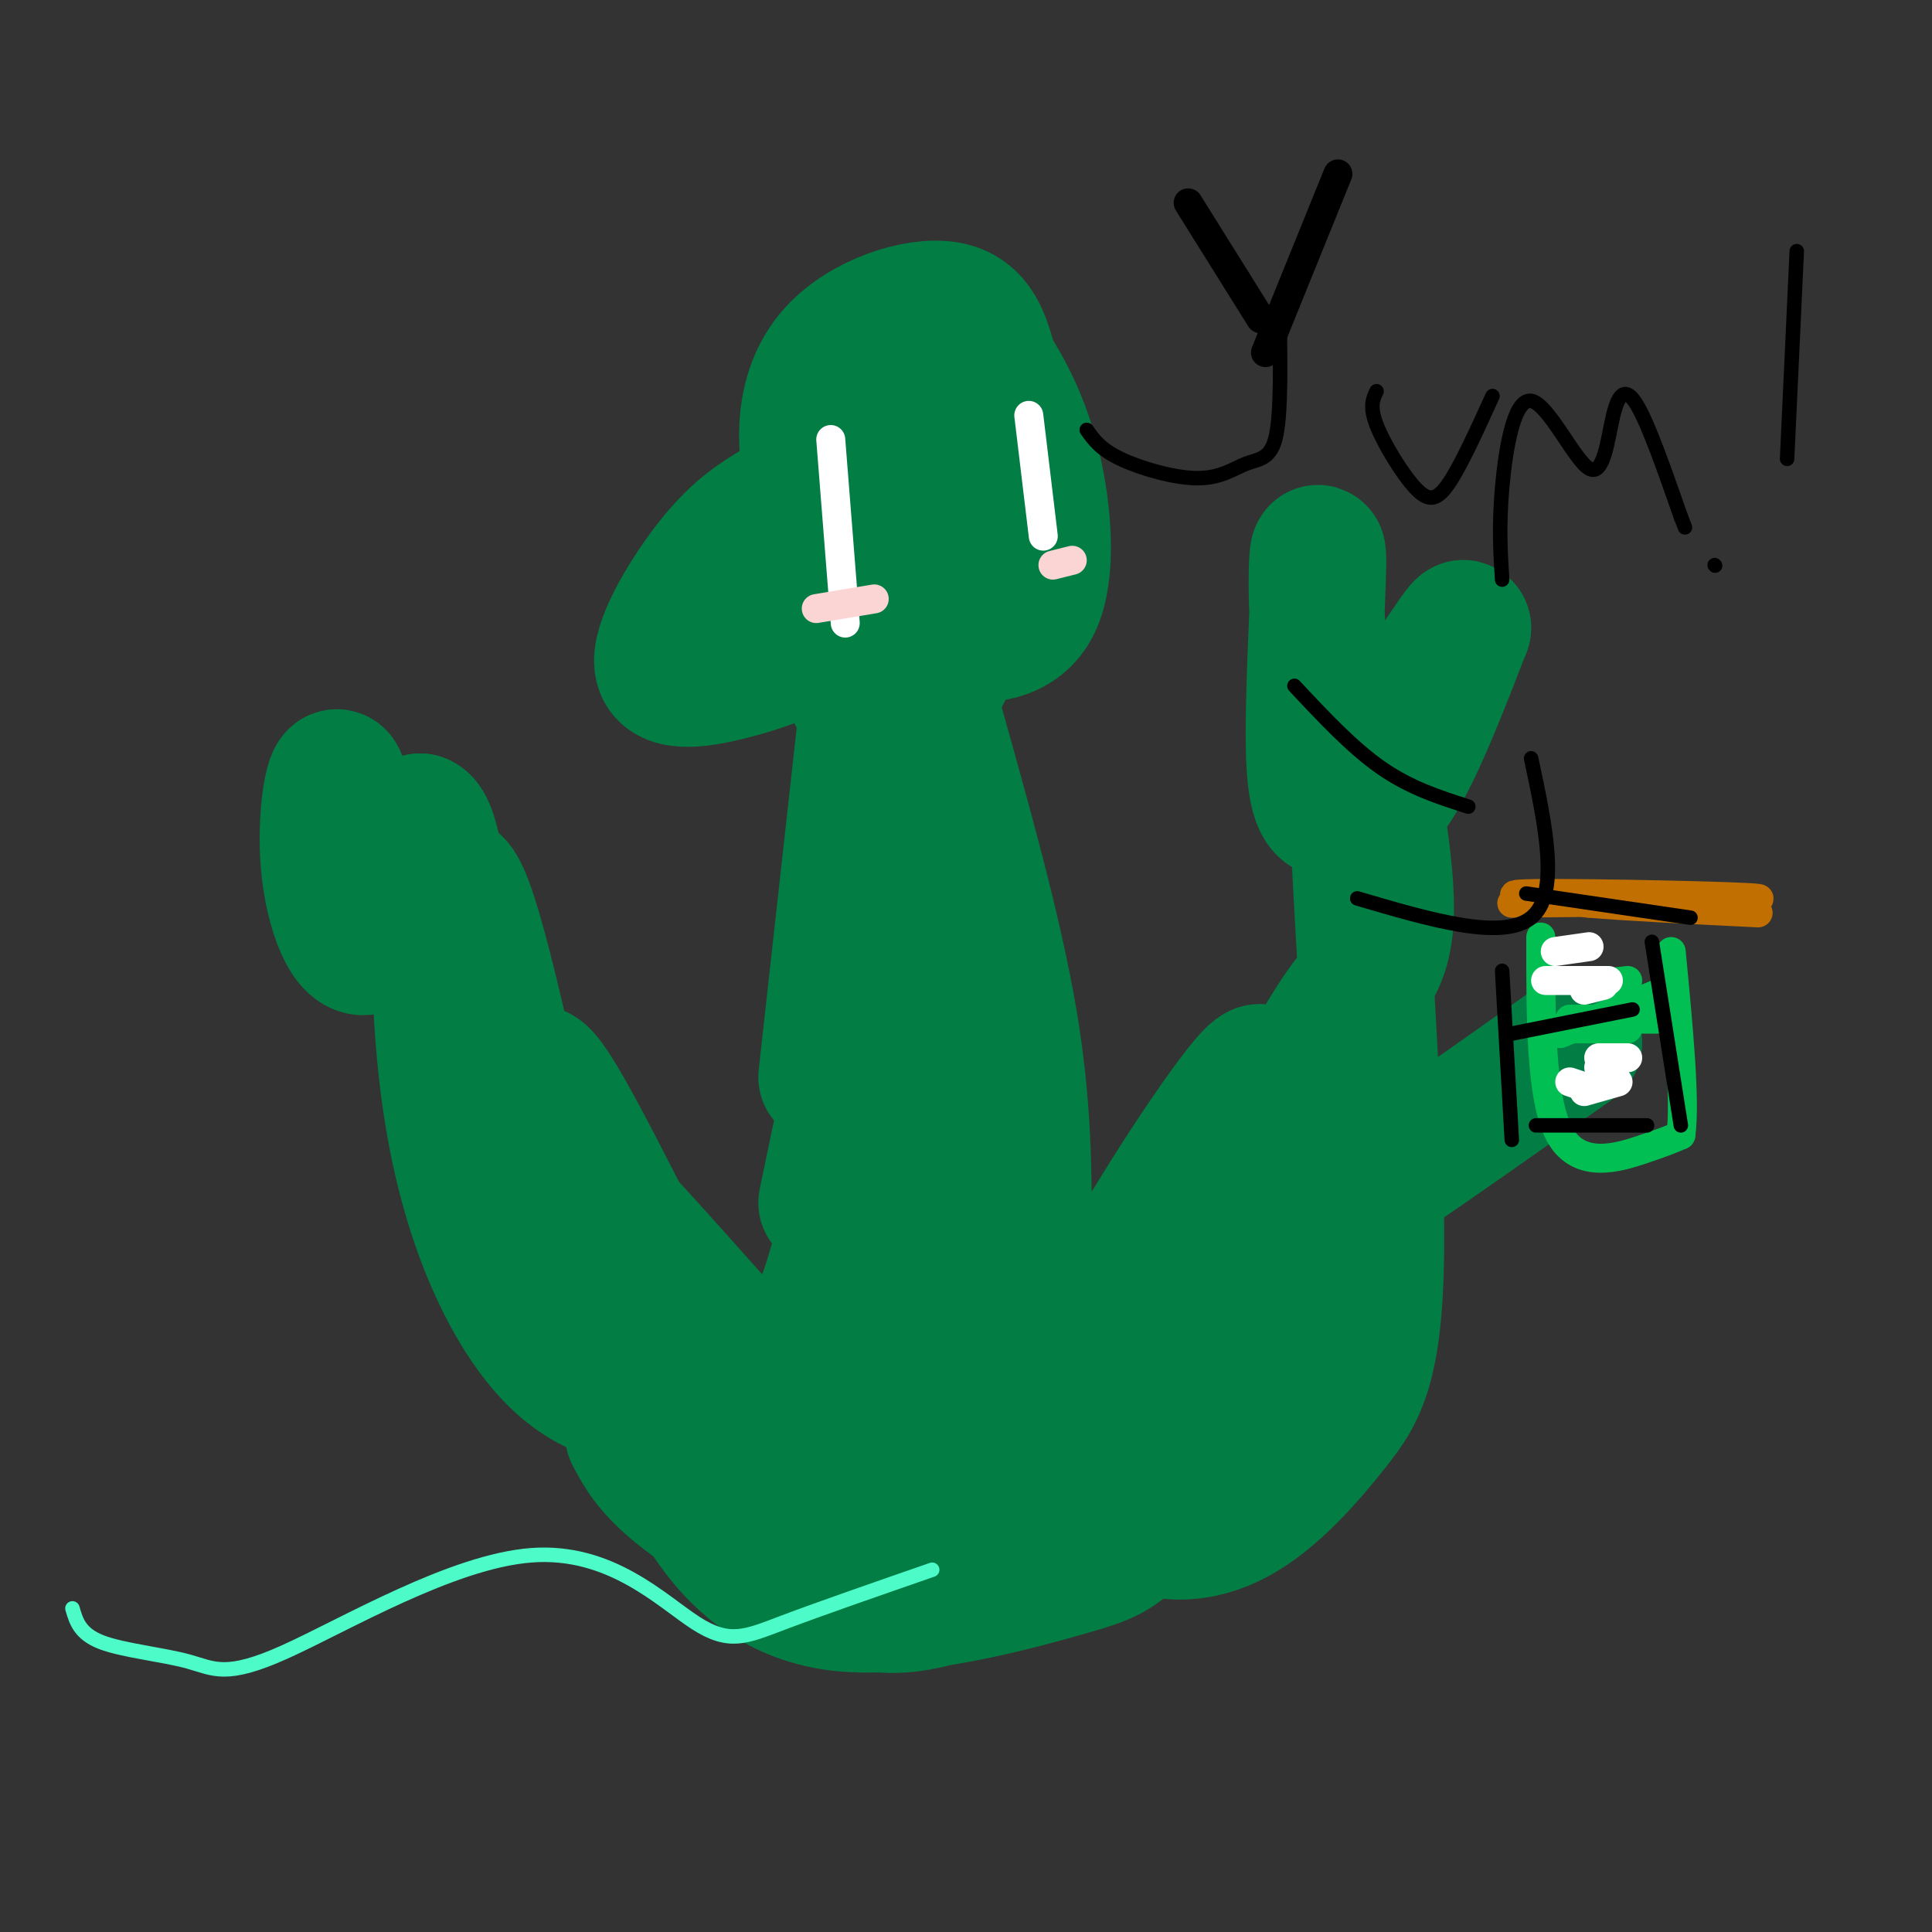 <svg viewBox='0 0 400 400' version='1.1' xmlns='http://www.w3.org/2000/svg' xmlns:xlink='http://www.w3.org/1999/xlink'><rect x="0" y="0" width="400" height="400" fill="#333333" stroke="none"/><g fill='none' stroke='#027D44' stroke-width='28' stroke-linecap='round' stroke-linejoin='round'><path d='M172,113c2.614,-5.513 5.229,-11.025 8,-15c2.771,-3.975 5.699,-6.411 9,-1c3.301,5.411 6.974,18.669 7,29c0.026,10.331 -3.596,17.736 -6,22c-2.404,4.264 -3.592,5.386 -6,4c-2.408,-1.386 -6.038,-5.282 -8,-11c-1.962,-5.718 -2.257,-13.260 -2,-18c0.257,-4.740 1.066,-6.679 2,-9c0.934,-2.321 1.993,-5.024 6,-4c4.007,1.024 10.964,5.776 11,12c0.036,6.224 -6.847,13.921 -11,17c-4.153,3.079 -5.577,1.539 -7,0'/><path d='M186,141c-1.721,1.115 -3.443,2.229 -6,-3c-2.557,-5.229 -5.950,-16.802 -7,-25c-1.050,-8.198 0.243,-13.023 3,-18c2.757,-4.977 6.979,-10.107 10,-13c3.021,-2.893 4.841,-3.549 8,3c3.159,6.549 7.658,20.302 7,33c-0.658,12.698 -6.474,24.342 -11,30c-4.526,5.658 -7.763,5.329 -11,5'/><path d='M161,105c-3.975,2.392 -7.950,4.784 -13,11c-5.050,6.216 -11.176,16.257 -11,21c0.176,4.743 6.654,4.190 15,2c8.346,-2.190 18.560,-6.015 21,-13c2.440,-6.985 -2.892,-17.130 -5,-27c-2.108,-9.870 -0.991,-19.465 5,-26c5.991,-6.535 16.854,-10.010 23,-9c6.146,1.010 7.573,6.505 9,12'/><path d='M205,76c3.223,5.033 6.781,11.617 9,21c2.219,9.383 3.097,21.565 0,28c-3.097,6.435 -10.171,7.124 -17,6c-6.829,-1.124 -13.415,-4.062 -20,-7'/><path d='M180,142c0.000,0.000 -9.000,81.000 -9,81'/><path d='M193,147c6.417,22.750 12.833,45.500 16,64c3.167,18.500 3.083,32.750 3,47'/><path d='M190,158c0.000,0.000 -19.000,91.000 -19,91'/><path d='M182,188c0.000,0.000 -8.000,49.000 -8,49'/><path d='M193,198c-1.738,29.369 -3.476,58.738 -5,67c-1.524,8.262 -2.833,-4.583 -5,-17c-2.167,-12.417 -5.190,-24.405 -2,-18c3.190,6.405 12.595,31.202 22,56'/><path d='M212,268c4.954,-1.294 9.909,-2.587 18,-7c8.091,-4.413 19.320,-11.945 28,-22c8.680,-10.055 14.811,-22.631 20,-30c5.189,-7.369 9.436,-9.530 9,-23c-0.436,-13.470 -5.555,-38.249 -6,-25c-0.445,13.249 3.785,64.525 4,93c0.215,28.475 -3.586,34.149 -9,41c-5.414,6.851 -12.441,14.877 -20,19c-7.559,4.123 -15.651,4.341 -23,0c-7.349,-4.341 -13.957,-13.240 -13,-24c0.957,-10.760 9.478,-23.380 18,-36'/><path d='M238,254c9.511,-15.800 24.290,-37.300 23,-31c-1.290,6.300 -18.648,40.400 -31,56c-12.352,15.600 -19.699,12.699 -25,11c-5.301,-1.699 -8.555,-2.198 -9,0c-0.445,2.198 1.919,7.092 -6,9c-7.919,1.908 -26.120,0.831 -36,-1c-9.880,-1.831 -11.440,-4.415 -13,-7'/><path d='M141,291c-6.395,-1.171 -15.884,-0.598 -25,-9c-9.116,-8.402 -17.861,-25.777 -22,-49c-4.139,-23.223 -3.673,-52.292 0,-50c3.673,2.292 10.551,35.944 15,55c4.449,19.056 6.467,23.515 16,36c9.533,12.485 26.581,32.996 36,36c9.419,3.004 11.210,-11.498 13,-26'/><path d='M174,284c2.429,-10.686 2.003,-24.399 1,-26c-1.003,-1.601 -2.582,8.912 -6,15c-3.418,6.088 -8.676,7.752 -10,11c-1.324,3.248 1.285,8.079 -7,0c-8.285,-8.079 -27.466,-29.070 -36,-40c-8.534,-10.930 -6.422,-11.799 -6,-16c0.422,-4.201 -0.846,-11.734 7,2c7.846,13.734 24.805,48.736 33,64c8.195,15.264 7.627,10.790 11,9c3.373,-1.790 10.686,-0.895 18,0'/><path d='M149,275c-12.506,-14.036 -25.012,-28.071 -25,-27c0.012,1.071 12.542,17.250 27,31c14.458,13.750 30.845,25.071 43,30c12.155,4.929 20.077,3.464 28,2'/><path d='M235,276c4.093,-6.551 8.186,-13.101 13,-18c4.814,-4.899 10.349,-8.145 16,-13c5.651,-4.855 11.419,-11.319 6,0c-5.419,11.319 -22.024,40.422 -32,55c-9.976,14.578 -13.321,14.631 -16,14c-2.679,-0.631 -4.690,-1.945 -2,-7c2.690,-5.055 10.082,-13.850 18,-19c7.918,-5.150 16.363,-6.656 22,-6c5.637,0.656 8.468,3.473 9,7c0.532,3.527 -1.234,7.763 -3,12'/><path d='M277,168c-2.274,-0.003 -4.549,-0.006 -5,-11c-0.451,-10.994 0.920,-32.978 1,-40c0.080,-7.022 -1.132,0.917 0,15c1.132,14.083 4.609,34.309 10,35c5.391,0.691 12.695,-18.155 20,-37'/><path d='M303,130c0.000,-1.167 -10.000,14.417 -20,30'/><path d='M79,186c-2.303,1.056 -4.606,2.112 -6,-4c-1.394,-6.112 -1.879,-19.391 -3,-21c-1.121,-1.609 -2.879,8.451 -2,18c0.879,9.549 4.394,18.585 8,17c3.606,-1.585 7.303,-13.793 11,-26'/><path d='M87,170c2.833,0.833 4.417,15.917 6,31'/><path d='M131,297c1.842,3.484 3.684,6.968 10,12c6.316,5.032 17.106,11.612 26,17c8.894,5.388 15.892,9.586 33,3c17.108,-6.586 44.325,-23.954 51,-27c6.675,-3.046 -7.192,8.231 -14,14c-6.808,5.769 -6.557,6.031 -17,9c-10.443,2.969 -31.581,8.646 -46,7c-14.419,-1.646 -22.120,-10.613 -26,-16c-3.880,-5.387 -3.940,-7.193 -4,-9'/><path d='M235,272c9.417,-3.833 18.833,-7.667 34,-17c15.167,-9.333 36.083,-24.167 57,-39'/></g>
<g fill='none' stroke='#C26F01' stroke-width='6' stroke-linecap='round' stroke-linejoin='round'><path d='M313,187c26.889,-0.267 53.778,-0.533 51,-1c-2.778,-0.467 -35.222,-1.133 -46,-1c-10.778,0.133 0.111,1.067 11,2'/><path d='M329,187c7.667,0.667 21.333,1.333 35,2'/></g>
<g fill='none' stroke='#01BF53' stroke-width='6' stroke-linecap='round' stroke-linejoin='round'><path d='M319,194c-0.022,16.911 -0.044,33.822 4,41c4.044,7.178 12.156,4.622 17,3c4.844,-1.622 6.422,-2.311 8,-3'/><path d='M348,235c1.000,-6.833 -0.500,-22.417 -2,-38'/><path d='M328,204c0.000,0.000 9.000,-1.000 9,-1'/><path d='M319,213c0.000,0.000 18.000,0.000 18,0'/><path d='M325,211c0.000,0.000 18.000,0.000 18,0'/><path d='M323,214c0.000,0.000 22.000,-9.000 22,-9'/></g>
<g fill='none' stroke='#FFFFFF' stroke-width='6' stroke-linecap='round' stroke-linejoin='round'><path d='M322,197c0.000,0.000 7.000,-1.000 7,-1'/><path d='M320,203c0.000,0.000 13.000,0.000 13,0'/><path d='M328,205c0.000,0.000 4.000,-1.000 4,-1'/><path d='M331,221c0.000,0.000 2.000,0.000 2,0'/><path d='M331,219c0.000,0.000 6.000,0.000 6,0'/><path d='M328,226c0.000,0.000 7.000,-2.000 7,-2'/><path d='M325,224c0.000,0.000 3.000,1.000 3,1'/></g>
<g fill='none' stroke='#000000' stroke-width='3' stroke-linecap='round' stroke-linejoin='round'><path d='M311,201c0.000,0.000 2.000,35.000 2,35'/><path d='M313,214c0.000,0.000 25.000,-5.000 25,-5'/><path d='M342,195c0.000,0.000 6.000,38.000 6,38'/><path d='M318,233c0.000,0.000 23.000,0.000 23,0'/><path d='M316,185c0.000,0.000 34.000,5.000 34,5'/></g>
<g fill='none' stroke='#FFFFFF' stroke-width='6' stroke-linecap='round' stroke-linejoin='round'><path d='M172,91c0.000,0.000 3.000,38.000 3,38'/><path d='M213,86c0.000,0.000 3.000,25.000 3,25'/></g>
<g fill='none' stroke='#FBD4D4' stroke-width='6' stroke-linecap='round' stroke-linejoin='round'><path d='M169,126c0.000,0.000 12.000,-2.000 12,-2'/><path d='M218,117c0.000,0.000 4.000,-1.000 4,-1'/></g>
<g fill='none' stroke='#000000' stroke-width='6' stroke-linecap='round' stroke-linejoin='round'><path d='M246,42c0.000,0.000 15.000,24.000 15,24'/><path d='M277,36c0.000,0.000 -15.000,37.000 -15,37'/></g>
<g fill='none' stroke='#000000' stroke-width='3' stroke-linecap='round' stroke-linejoin='round'><path d='M265,70c0.070,8.423 0.140,16.845 -1,21c-1.140,4.155 -3.491,4.041 -6,5c-2.509,0.959 -5.175,2.989 -10,3c-4.825,0.011 -11.807,-1.997 -16,-4c-4.193,-2.003 -5.596,-4.002 -7,-6'/><path d='M285,81c-0.750,1.565 -1.500,3.131 0,7c1.500,3.869 5.250,10.042 8,13c2.750,2.958 4.500,2.702 7,-1c2.500,-3.702 5.750,-10.851 9,-18'/><path d='M311,120c-0.349,-5.492 -0.698,-10.984 0,-19c0.698,-8.016 2.444,-18.557 6,-18c3.556,0.557 8.922,12.211 12,14c3.078,1.789 3.867,-6.288 5,-11c1.133,-4.712 2.609,-6.061 5,-2c2.391,4.061 5.695,13.530 9,23'/><path d='M348,107c1.500,3.833 0.750,1.917 0,0'/><path d='M372,52c0.000,0.000 -2.000,43.000 -2,43'/><path d='M355,117c0.000,0.000 0.100,0.100 0.1,0.1'/><path d='M268,142c6.000,6.417 12.000,12.833 18,17c6.000,4.167 12.000,6.083 18,8'/><path d='M281,186c15.000,4.417 30.000,8.833 36,4c6.000,-4.833 3.000,-18.917 0,-33'/></g>
<g fill='none' stroke='#4DFBC8' stroke-width='3' stroke-linecap='round' stroke-linejoin='round'><path d='M15,333c0.757,2.637 1.514,5.273 6,7c4.486,1.727 12.702,2.543 18,4c5.298,1.457 7.679,3.553 20,-2c12.321,-5.553 34.581,-18.757 51,-20c16.419,-1.243 26.997,9.473 34,14c7.003,4.527 10.429,2.865 18,0c7.571,-2.865 19.285,-6.932 31,-11'/></g>
</svg>